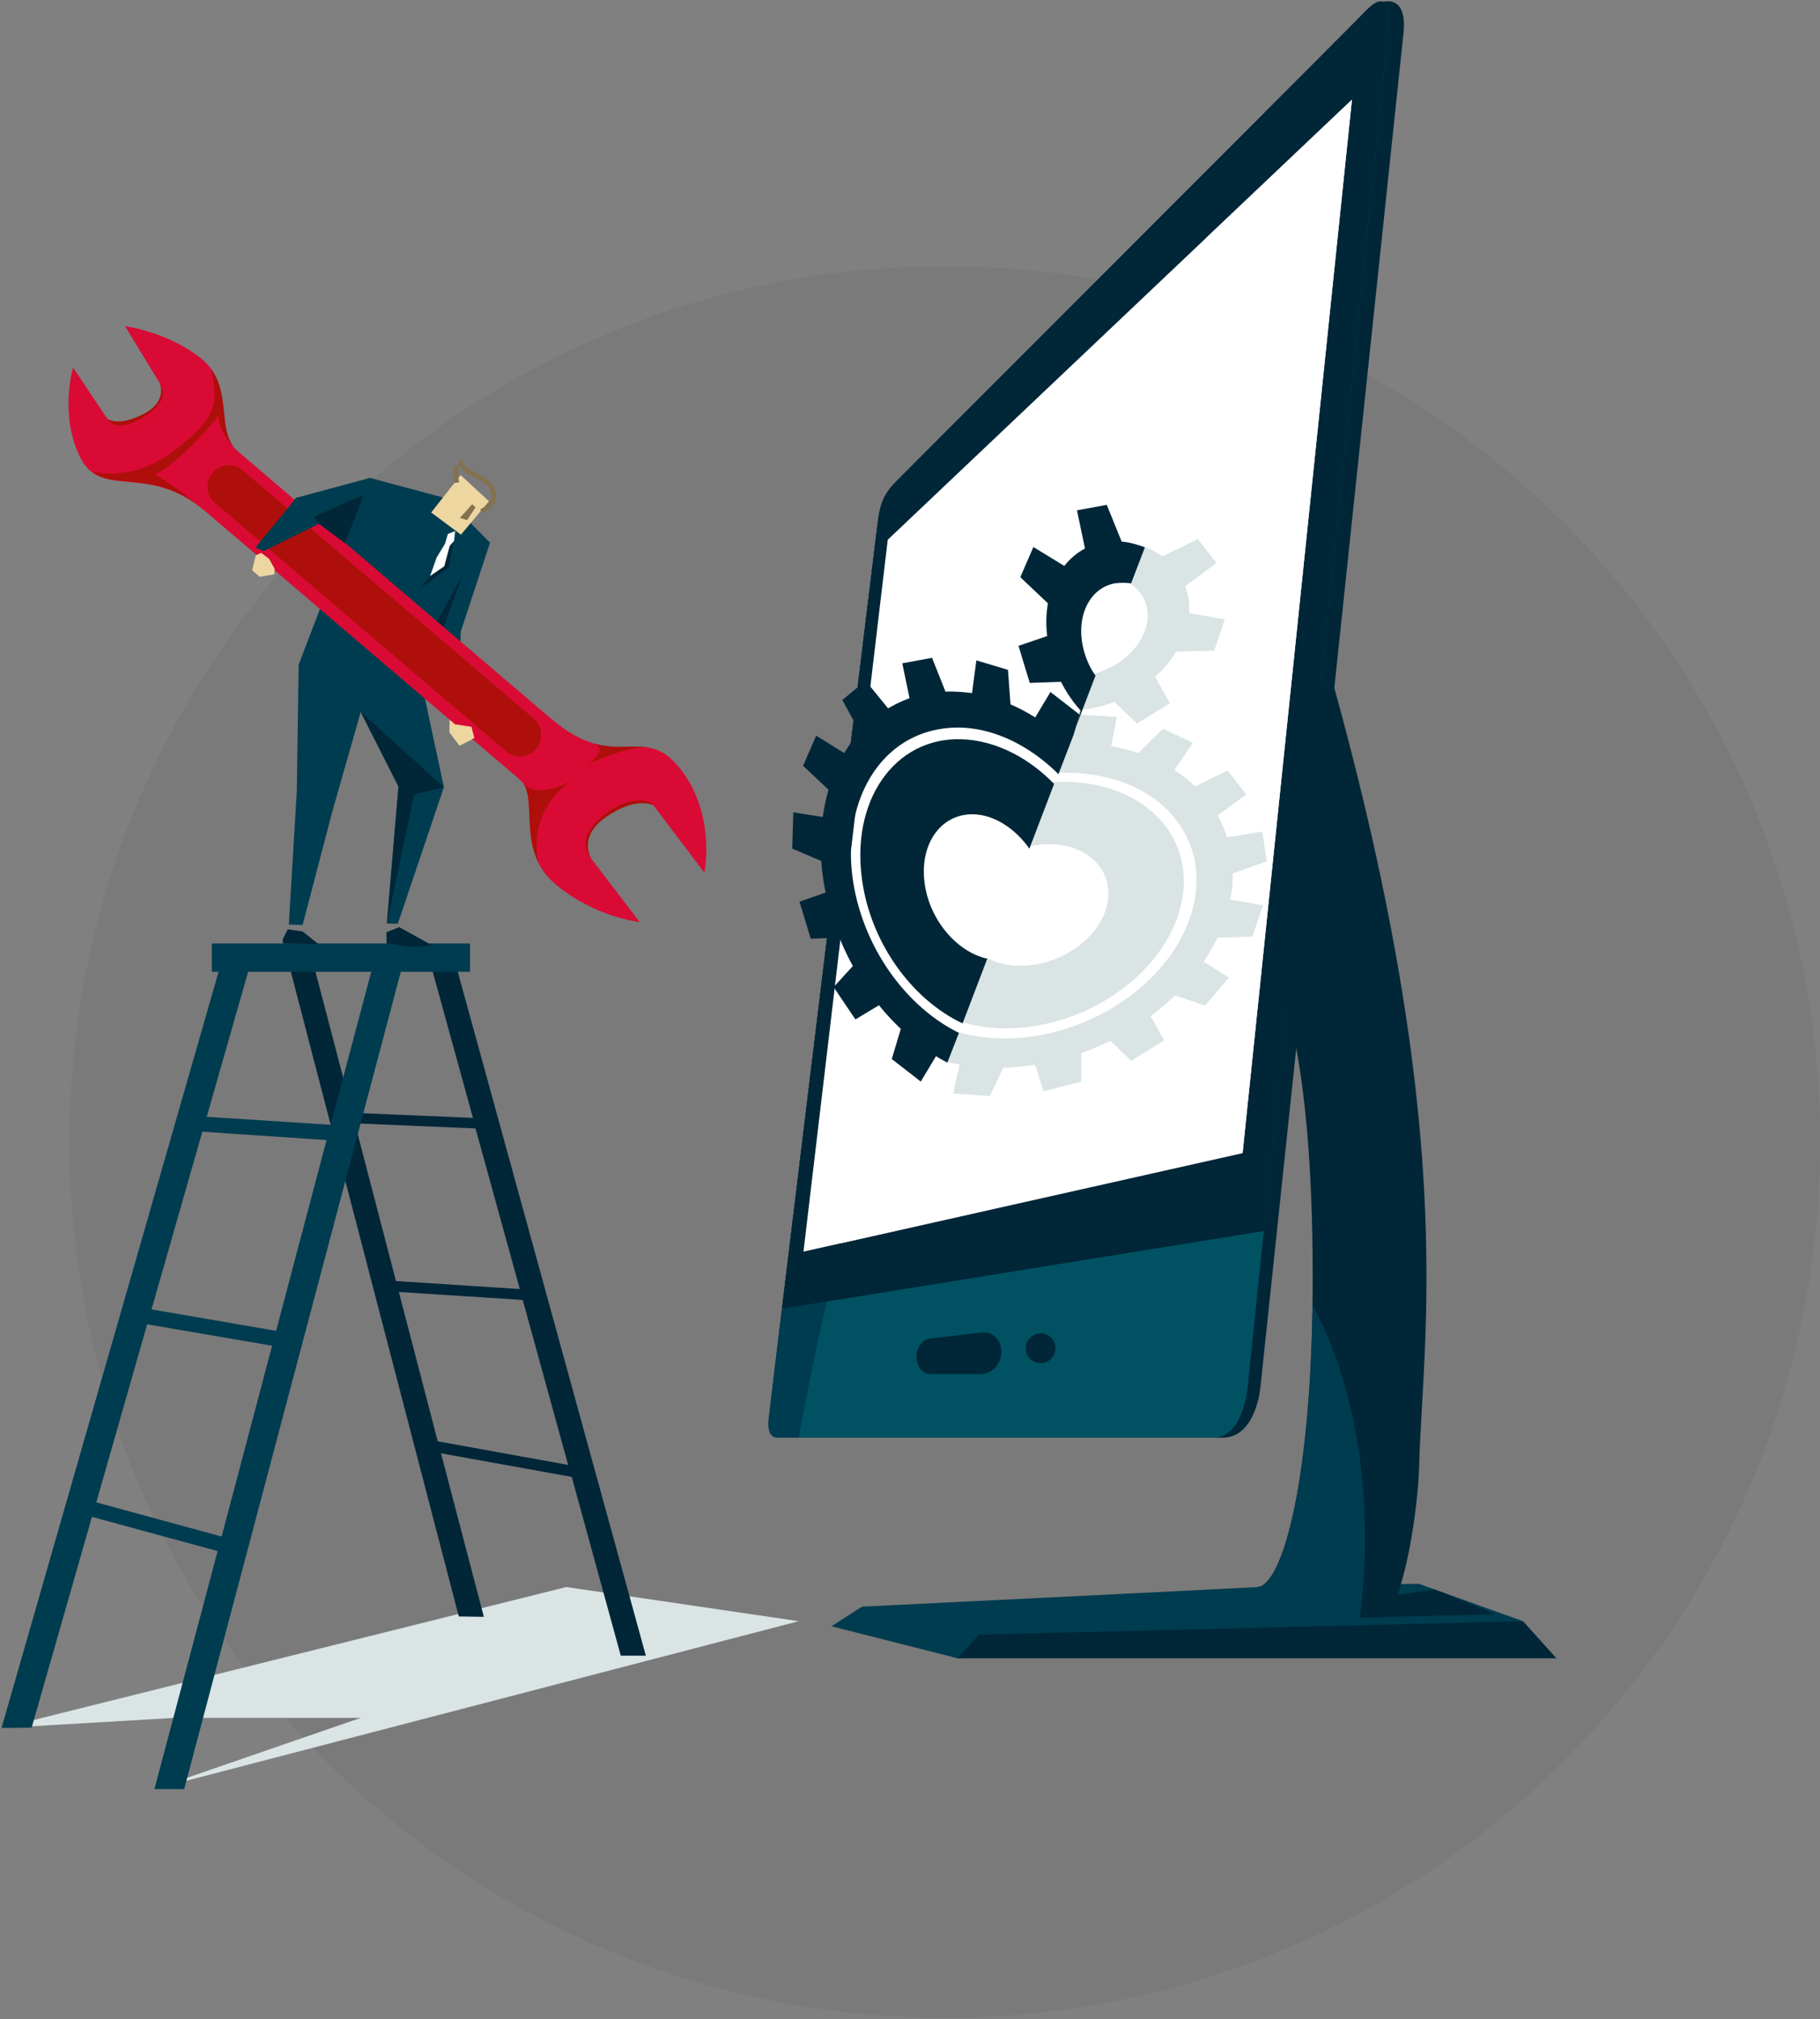 <?xml version="1.0" encoding="utf-8"?><svg xmlns="http://www.w3.org/2000/svg" xmlns:xlink="http://www.w3.org/1999/xlink" width="725" height="804" viewBox="0 0 725 804"><rect x="0" y="0" width="725" height="804" fill="#808080" stroke="none"/><defs><path id="qunma" d="M1025.713 628.683c0-192.562 156.103-348.664 348.665-348.664s348.665 156.102 348.665 348.664c0 192.562-156.103 348.665-348.665 348.665s-348.665-156.103-348.665-348.665z"/><path id="qunmb" d="M1563.164 804.586l41.525 14.903-225.275 14.758-50.206-12.733 12.154-7.813s148.013-7.234 157.707-7.813c9.694-.578 64.095-1.302 64.095-1.302z"/><path id="qunmc" d="M1556.943 188.516l-56.862 537.94s-1.736 19.967-15.047 19.967h-177.24c-2.46 0-4.05-1.881-3.617-7.09.434-5.209 42.249-347.679 43.261-355.637 1.013-8.102 2.17-12.298 7.09-17.507 5.064-5.208 183.75-183.75 187.512-187.657 3.617-3.906 17.507-9.983 14.903 9.984z"/><path id="qunmd" d="M1550.721 188.66l-55.848 538.52s-1.881 19.243-13.6 19.243h-173.478c-2.46 0-4.052-1.881-3.618-7.09.434-5.209 42.249-347.679 43.261-355.637 1.013-8.102 2.17-12.298 7.09-17.507 5.064-5.208 183.75-183.75 187.512-187.657 3.617-3.906 11.141-9.838 8.681 10.128z"/><path id="qunme" d="M1542.04 178.532c-1.157 1.158-17.796 17.797-40.656 40.802-52.81 110.829-150.04 332.342-185.198 527.089h165.086c11.72 0 13.6-19.243 13.6-19.243l55.85-538.52c2.459-19.966-5.065-14.034-8.682-10.128z"/><path id="qunmf" d="M1501.384 664.097l49.193-475.437c2.604-19.966-5.064-14.034-8.682-10.128-3.472 3.762-182.303 182.449-187.367 187.657-5.064 5.209-6.222 9.405-7.09 17.507-.723 6.366-26.622 217.463-37.907 311.363z"/><path id="qunmg" d="M1547.393 174.626c-1.88.434-3.906 2.315-5.498 3.906-.723.724-8.102 8.247-19.677 19.822l-20.98 20.98c-47.89 100.7-132.386 292.698-173.911 472.832l174.057-28.07 31.396-302.681 17.941-172.755c1.447-11.864-.578-14.613-3.328-14.034z"/><path id="qunmh" d="M1351.634 388.905l184.908-175.214-43.55 419.298-174.925 39.355z"/><path id="qunmi" d="M1332.97 669.016l160.022-35.882 43.55-419.443-58.308 55.27c-46.155 101.569-108.804 253.2-145.264 400.055z"/><path id="qunmk" d="M1396.92 712.277c0 4.775-3.761 8.826-8.246 8.826h-20.112c-3.038 0-5.498-3.039-5.498-6.8 0-3.762 2.46-7.09 5.498-7.38l20.112-2.314c4.485-.724 8.247 2.749 8.247 7.668z"/><path id="qunml" d="M1418.479 710.83c0 3.328-2.75 5.932-5.932 5.932-3.328 0-5.932-2.749-5.932-5.932 0-3.328 2.749-5.932 5.932-5.932 3.328 0 5.932 2.604 5.932 5.932z"/><path id="qunmm" d="M1539.725 818.042l1.158-7.09 28.792-4.05 24.307 9.838z"/><path id="qunmn" d="M1549.998 817.897c0-.434.145-.723.579-1.157 7.234-8.392 12.298-42.248 12.732-58.887 1.447-53.534 16.205-135.281-37.474-323.083l-18.953 130.362s14.034 24.741 14.034 117.05c0 82.037-12.298 123.128-21.992 123.706.145 0-17.507 13.311 51.074 12.01z"/><path id="qunmo" d="M1541.75 786.211c0-36.316-7.957-69.015-20.834-92.31-1.157 74.224-12.588 111.409-21.847 111.987 0 0-15.771 11.865 40.656 12.154a252.228 252.228 0 0 0 2.026-31.83z"/><path id="qunmp" d="M1604.689 819.489l-216.739 5.353-8.536 9.405H1618z"/><path id="qunmq" d="M1431.356 471.52l1.591-1.736-.723 1.881z"/><path id="qunmr" d="M1449.73 563.974c24.453-21.558 26.623-52.376 4.775-68.725-10.127-7.524-23.583-10.707-37.473-9.839l-9.694 25.754c8.97-2.17 18.23-1.013 24.741 3.907 10.852 8.102 9.694 23.294-2.315 33.856-11.285 9.839-28.069 12.443-39.065 6.222l-9.694 25.754c21.414 6.51 49.193.289 68.726-16.929z"/><path id="qunms" d="M1377.678 609.406l14.613 1.012 5.353-11.285c4.196-.145 8.392-.579 12.732-1.157l3.328 10.562 15.047-3.907v-11.285a132.063 132.063 0 0 0 11.575-4.92l8.247 7.958 13.167-8.102-5.354-9.694c3.473-2.605 6.656-5.354 9.694-8.247l12.01 4.05 9.404-11.14-9.984-6.366c2.17-3.183 3.907-6.366 5.498-9.55l13.89-.434 4.196-12.442-13.022-2.315c.724-3.473 1.013-6.945 1.013-10.418l13.6-4.774-1.88-11.865-14.035 2.315c-.868-3.038-2.17-5.932-3.762-8.68l11.43-8.393-7.378-9.549-13.022 6.366a45.425 45.425 0 0 0-8.247-6.51l7.379-10.852-11.864-5.643-9.839 9.694c-3.472-1.157-7.09-2.025-10.851-2.749l2.315-11.575-14.614-1.012-3.617 7.523-5.932 15.771c19.388-1.013 37.474 5.353 47.746 18.664 17.218 22.282 6.077 55.704-24.886 74.513-19.966 12.154-43.26 15.337-61.925 9.984l-4.485 11.864c1.591.434 3.328.723 5.064 1.013z"/><path id="qunmt" d="M1452.046 409.884c6.655 8.537 2.315 21.414-9.55 28.648-2.893 1.736-6.076 3.039-9.26 3.907l-7.812 20.834 3.038-6.51c4.485-.58 8.97-1.592 13.456-3.328l8.97 8.68 13.167-8.102-5.932-10.562c3.472-3.038 6.221-6.366 8.391-9.983l15.192-.434 4.196-12.443-14.179-2.46c.29-3.617-.29-7.234-1.592-10.706l12.443-9.26-7.379-9.55-14.179 6.946c-2.46-1.881-5.353-3.328-8.536-4.341l-5.498 14.324c2.17 1.302 3.762 2.604 5.064 4.34z"/><path id="qunmu" d="M1341.217 522.884c-3.907-32.41 15.047-56.862 42.248-54.402 12.588 1.157 24.741 7.668 34.435 17.652l-9.839 25.754c-5.353-7.524-13.021-12.877-20.979-13.6-13.456-1.158-22.716 10.85-20.835 26.766 1.737 14.903 12.733 27.924 25.03 30.673l-9.838 25.754c-20.545-9.694-37.184-32.843-40.222-58.597z"/><path id="qunmv" d="M1364.8 604.63l-11.574-8.97 3.617-12.008c-3.039-2.894-5.932-5.933-8.681-9.405l-9.405 5.643-8.681-12.877 7.668-8.392c-2.025-3.617-3.761-7.379-5.353-11.285l-11.43.434-4.485-14.758 10.417-3.617a93.982 93.982 0 0 1-1.736-12.588l-11.575-4.92.434-14.468 11.72 1.881c.578-3.762 1.302-7.379 2.314-10.851l-10.127-9.55 5.208-12.009 11.141 6.945c1.88-3.038 3.906-5.932 6.221-8.391l-6.944-12.733 9.26-7.668 8.97 10.996a57.745 57.745 0 0 1 8.536-4.051l-2.893-13.89 11.864-2.17 5.353 13.455c3.473-.144 6.945.145 10.562.58l1.736-13.022 12.588 3.761 1.013 13.745a71.428 71.428 0 0 1 9.839 5.21l6.076-10.129 11.575 8.97-2.315 7.958-6.077 15.771c-13.89-13.745-31.541-20.98-48.035-17.796-27.78 5.208-41.67 37.473-31.108 72.053 6.8 22.282 22.137 40.223 39.5 48.76l-4.63 11.863c-1.447-.868-3.039-1.591-4.486-2.604z"/><path id="qunmw" d="M1442.063 406.267c-10.707 2.026-16.06 14.469-12.01 27.78 1.013 3.328 2.46 6.366 4.341 8.97l-7.957 20.835 2.025-6.945c-3.038-3.328-5.643-7.234-7.813-11.43l-12.443.434-4.485-14.758 11.43-3.906c-.579-4.486-.434-8.97.29-13.022l-10.997-10.417 5.209-12.01 12.298 7.524c2.315-2.893 5.064-5.208 8.247-6.945l-3.183-15.192 11.864-2.17 5.933 14.613c3.183.29 6.221 1.158 9.26 2.315l-5.499 14.324c-2.17-.29-4.34-.29-6.51 0z"/><path id="qunmx" d="M1059.514 886.333l256.672-66.844-92.598-13.6-224.986 56.137 69.16-4.05h73.934z"/><path id="qunmy" d="M1172.369 747.87l-15.481-59.466 49.337 3.183 18.086 65.687zm15.047-124.575l17.652 63.951-49.338-3.183-16.35-62.793zm-74.657-66.555l68.002 260.868 9.983.145-17.073-65.109 52.087 9.405 19.532 71.185h9.984l-76.828-279.243-9.26 2.604 17.217 62.505-48.035-2.026-16.35-62.504z"/><path id="qunmz" d="M1036.365 772.177l20.256-70.896 49.771 8.536-20.11 75.96zm91.73-144.252l-20.111 75.96-49.627-8.536 20.256-70.751zm-93.467 150.04l50.062 13.6-25.176 94.768h11.865l87.39-329.593-10.997-2.894-18.085 68.003-49.338-3.184 17.652-61.78-10.852-3.183-88.547 308.324 12.009-.144z"/><path id="qunmA" d="M1082.375 560.936V549.65h102.87v11.286z"/><path id="qunmB" d="M1110.588 548.059l.145 1.592 14.18.289-6.367-5.064-5.932-.868z"/><path id="qunmC" d="M1175.697 372.41l17.507 17.652-11.72 35.593-.434 30.818-3.906.29-7.235-20.112-2.025-7.668-3.473 9.694 10.418 48.759-18.375 54.401-4.341-.144 4.63-54.547-15.047-29.66-11.286 39.499-11.864 45.287-5.498-.145 3.183-53.1.723-50.35 18.375-48.036-10.272-8.102-21.558 7.813-3.473-1.302 15.916-16.784 29.515-7.958z"/><path id="qunmD" d="M1182.497 402.505l-14.613 26.478 2.025 7.668z"/><path id="qunmE" d="M1179.314 385.433l-9.983 17.94-4.196 5.21 11.72-8.682z"/><path id="qunmF" d="M1179.314 385.433l-.434 3.906-1.736 2.026-2.17 8.102-5.643 3.907 2.604-7.38 3.328-5.497 1.157-3.907z"/><path id="qunmG" d="M1192.77 373.568l-11.286-10.417-11.72 14.903 11.865 8.825z"/><path id="qunmH" d="M1190.02 378.343l-.723-1.592c1.302-.578 4.92-2.749 4.63-5.064-.29-4.34-3.472-5.932-6.655-7.523-2.894-1.447-6.077-2.894-6.656-6.656l1.736-.29c.434 2.75 2.894 3.907 5.643 5.354 3.472 1.592 7.234 3.473 7.668 8.97.434 4.052-5.353 6.801-5.642 6.801z"/><path id="qunmI" d="M1179.17 366.334c-.146-.434-.869-4.775 0-7.09l1.59.58c-.578 1.59-.144 5.063.145 6.22z"/><path id="qunmJ" d="M1186.114 374.726l-4.92 5.498 2.894.868 3.328-5.064z"/><path id="qunmK" d="M1157.032 543.14l13.022 7.234-7.668.723-10.418-1.447v-4.485z"/><path id="qunmL" d="M1181.773 458.354l4.052 5.064 1.157 4.485-5.932 3.039-4.051-5.354.145-5.932z"/><path id="qunmM" d="M1141.696 457.486l33.133 29.95-11.865 2.893-10.851 51.364 4.63-54.547z"/><path id="qunmN" d="M1278.568 521.437s4.92-23.295-9.839-41.67c-14.758-18.375-25.03 2.46-50.929-19.387-25.899-21.993-116.327-99.255-125.297-106.923-9.116-7.668-.869-25.175-13.746-36.171-13.021-10.996-30.962-13.456-30.962-13.456l13.89 22.86s3.327 7.38-6.8 12.443c-10.129 5.064-14.035 1.736-14.035 1.736l-13.745-20.545s-5.643 18.954 2.893 35.882c8.537 16.928 26.623 1.881 49.483 21.124 22.86 19.388 118.063 100.701 125.732 107.212 7.813 6.51-2.17 27.78 13.89 41.38 15.915 13.456 33.711 15.192 33.711 15.192l-19.243-25.175s-5.932-8.826 6.221-16.928c12.154-8.247 18.52-4.341 18.52-4.341z"/><path id="qunmO" d="M1094.673 361.27c-3.617-3.038-8.97-2.604-12.009 1.013-3.038 3.617-2.604 8.97 1.013 12.009l115.893 98.82c3.617 3.038 8.97 2.604 12.009-1.013 3.038-3.617 2.604-8.97-1.013-12.009z"/><path id="qunmP" d="M1082.085 320.903c7.524 10.417 2.894 24.162 9.405 31.397l-.145-.145c-6.655-6.656-6.366-12.443-6.366-12.443s-14.613 18.086-25.175 23.15c0 0 9.838 5.932 19.532 14.179-19.243-16.06-35.158-7.813-44.708-15.337.145 0 15.192 4.92 32.41-8.102 17.218-12.877 18.23-18.81 15.047-32.7z"/><path id="qunmQ" d="M1234.294 469.929c8.681 2.604 15.192.723 21.269 1.591-8.392-.289-23.439 6.8-23.439 6.8s9.115-6.22 2.17-8.391z"/><path id="qunmR" d="M1212.591 517.675c-5.787-11.575-1.88-25.03-5.932-31.397 6.511 6.077 19.244-1.591 19.244-1.591-19.099 13.31-13.312 32.843-13.312 32.988z"/><path id="qunmS" d="M1056.042 339.567c-4.775 3.039-11.72 6.366-15.192 1.158 0 0 3.906 3.328 14.034-1.736s6.8-12.443 6.8-12.443c3.328 5.498-.868 9.983-5.642 13.021z"/><path id="qunmT" d="M1240.516 496.985c5.932-4.34 15.192-5.787 17.796-2.315 0 0-6.366-3.906-18.52 4.34-12.153 8.248-6.221 16.929-6.221 16.929-5.932-8.103 1.013-14.613 6.945-18.954z"/><path id="qunmU" d="M1179.459 462.405l.723 4.051 1.736 1.013-1.447.724 1.881 1.157 4.63-1.447-1.157-4.485z"/><path id="qunmV" d="M1105.235 396.573l2.17 3.907-.145 2.17-5.787 1.013-3.038-2.604 1.447-5.932 2.17-1.013z"/><path id="qunmW" d="M1099.737 392.088l3.472 1.302 21.848-10.851 10.417 7.668 9.983-25.899-29.515 7.958z"/><path id="qunmX" d="M1135.474 390.207l7.38-19.243-19.678 8.681 1.88 2.894 10.708 7.958"/><linearGradient id="qunmj" x1="-12064.64" x2="-11861.07" y1="441.34" y2="441.34" gradientUnits="userSpaceOnUse"><stop offset="0" stop-color="#c8d3d9"/><stop offset=".21" stop-color="#d7dfe3"/><stop offset=".71" stop-color="#f4f6f7"/><stop offset="1" stop-color="#fff"/></linearGradient></defs><g><g transform="translate(-998 -174)"><use fill-opacity=".05" xlink:href="#qunma"/></g><g transform="translate(-998 -174)"><g><use fill="#003c50" xlink:href="#qunmb"/></g><g><use fill="#002638" xlink:href="#qunmc"/></g><g><use fill="#003c50" xlink:href="#qunmd"/></g><g><use fill="#005262" xlink:href="#qunme"/></g><g><use fill="#002638" xlink:href="#qunmf"/></g><g><use fill="#002638" xlink:href="#qunmg"/></g><g><use fill="#fff" xlink:href="#qunmh"/></g><g><use fill="url(#qunmj)" xlink:href="#qunmi"/></g><g><use fill="#002638" xlink:href="#qunmk"/></g><g><use fill="#002638" xlink:href="#qunml"/></g><g><use fill="#002638" xlink:href="#qunmm"/></g><g><use fill="#002638" xlink:href="#qunmn"/></g><g><use fill="#003c50" xlink:href="#qunmo"/></g><g><use fill="#002638" xlink:href="#qunmp"/></g><g/><g/><g/><g><use fill="#002638" xlink:href="#qunmq"/></g><g/><g/><g/><g/><g><use fill="#dae4e4" xlink:href="#qunmr"/></g><g><use fill="#dae4e4" xlink:href="#qunms"/></g><g><use fill="#dae4e4" xlink:href="#qunmt"/></g><g><use fill="#002638" xlink:href="#qunmu"/></g><g><use fill="#002638" xlink:href="#qunmv"/></g><g><use fill="#002638" xlink:href="#qunmw"/></g><g><use fill="#dae4e4" xlink:href="#qunmx"/></g><g><use fill="#002638" xlink:href="#qunmy"/></g><g><use fill="#003c50" xlink:href="#qunmz"/></g><g><use fill="#003c50" xlink:href="#qunmA"/></g><g><use fill="#002638" xlink:href="#qunmB"/></g><g><use fill="#003c50" xlink:href="#qunmC"/></g><g><use fill="#002638" xlink:href="#qunmD"/></g><g><use fill="#002638" xlink:href="#qunmE"/></g><g><use fill="#fff" xlink:href="#qunmF"/></g><g><use fill="#edd6a0" xlink:href="#qunmG"/></g><g><use fill="#84714e" xlink:href="#qunmH"/></g><g><use fill="#84714e" xlink:href="#qunmI"/></g><g><use fill="#84714e" xlink:href="#qunmJ"/></g><g><use fill="#002638" xlink:href="#qunmK"/></g><g><use fill="#edd6a0" xlink:href="#qunmL"/></g><g><use fill="#002638" xlink:href="#qunmM"/></g><g><use fill="#d90b34" xlink:href="#qunmN"/></g><g><use fill="#ae0f0a" xlink:href="#qunmO"/></g><g><use fill="#ae0f0a" xlink:href="#qunmP"/></g><g><use fill="#ae0f0a" xlink:href="#qunmQ"/></g><g><use fill="#ae0f0a" xlink:href="#qunmR"/></g><g><use fill="#ae0f0a" xlink:href="#qunmS"/></g><g><use fill="#ae0f0a" xlink:href="#qunmT"/></g><g><use fill="#edd6a0" xlink:href="#qunmU"/></g><g><use fill="#edd6a0" xlink:href="#qunmV"/></g><g><use fill="#003c50" xlink:href="#qunmW"/></g><g><use fill="#002638" xlink:href="#qunmX"/></g></g></g></svg>